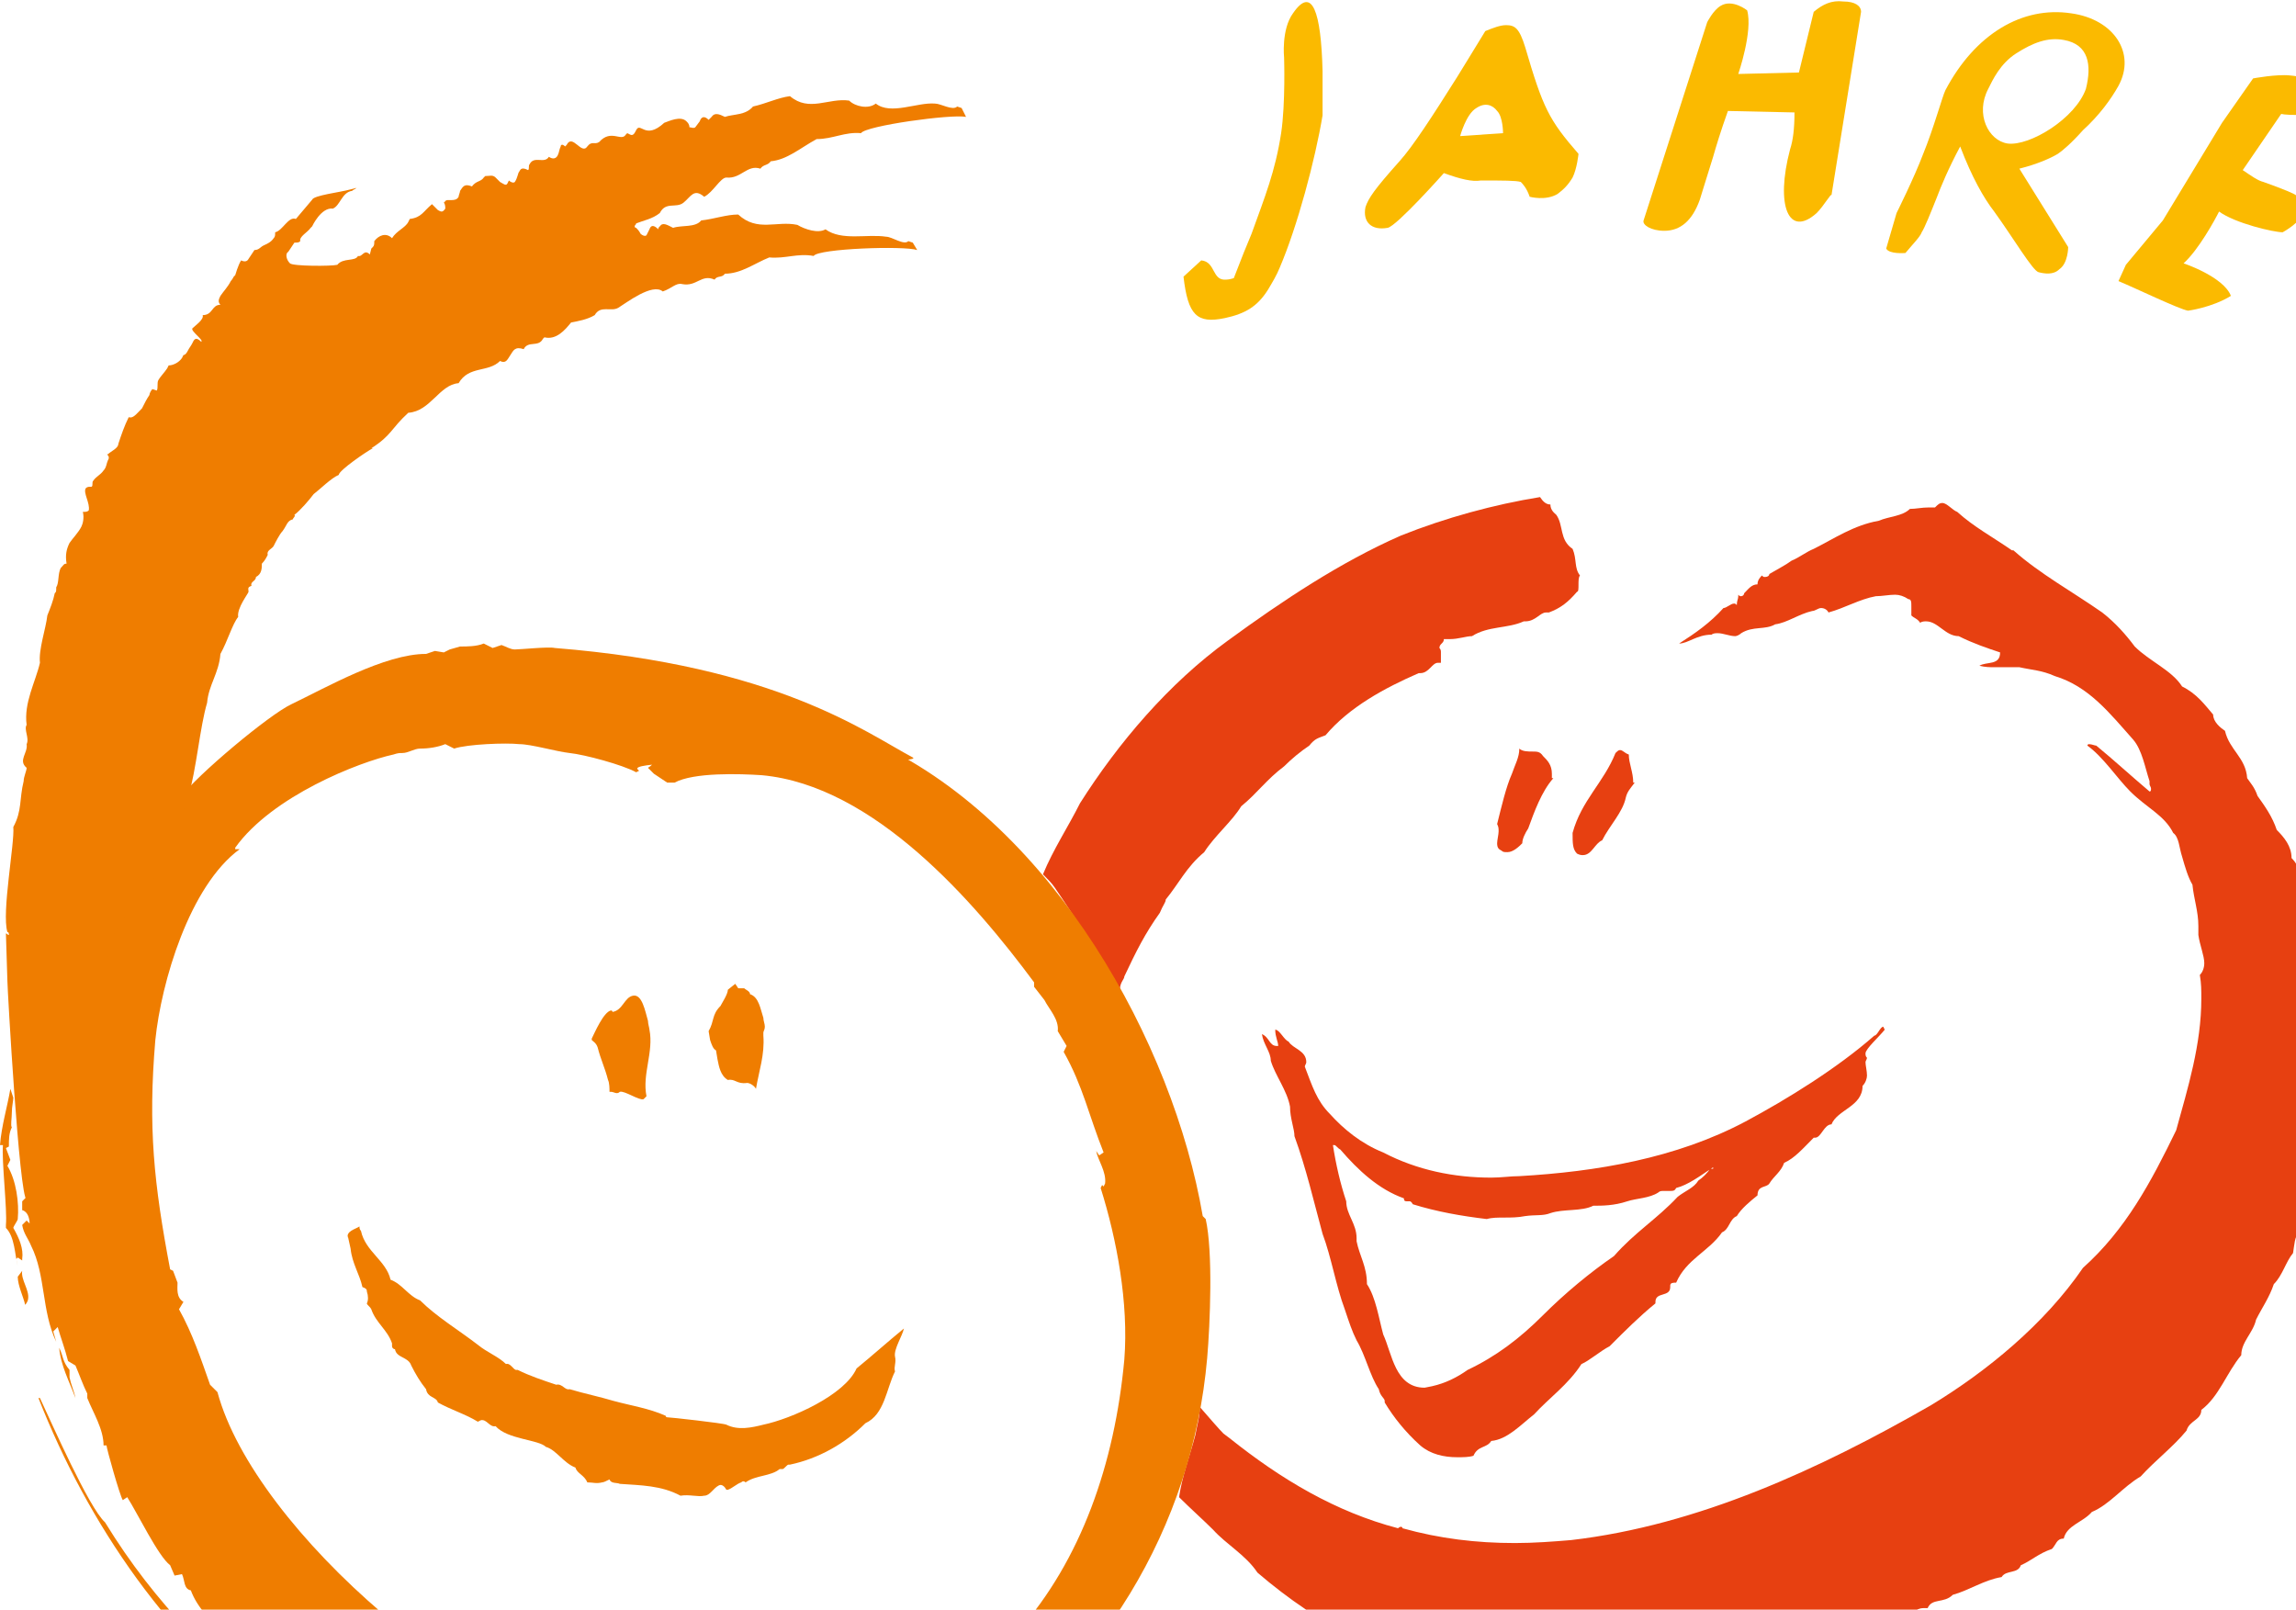 <svg version="1.1" id="Ebene_1" xmlns:serif="http://www.serif.com/" xmlns="http://www.w3.org/2000/svg" xmlns:xlink="http://www.w3.org/1999/xlink" x="0px" y="0px" viewBox="0 0 155.2 108.8" style="" xml:space="preserve">
<style type="text/css">
	.st0{fill:#E74011;}
	.st1{fill:#FBBA00;}
	.st2{fill:#EF7D00;}
	.st3{fill:#2B76B3;}
	.st4{fill:#F7BD08;}
	.st5{fill:#EB715D;}
	.st6{fill:#2AA555;}
	.st7{fill:#EFAD8A;}
</style>
<g>
	<g>
		<path class="st0" d="M127.4,69.5c0,0,0,0.1,0,0.1L127.4,69.5C127.4,69.5,127.4,69.5,127.4,69.5 M127.3,69.4    c-0.2,0-0.4,0.6-0.6,0.6c-2.5,2.2-5.9,4.3-8.7,5.8c-4.7,2.5-10.1,3.4-15.3,3.7c-0.6,0-1.2,0.1-1.9,0.1c-2.5,0-5-0.5-7.3-1.7    c-1.5-0.6-2.7-1.6-3.6-2.6c-0.9-0.9-1.2-1.9-1.7-3.2c0-0.1,0.1-0.2,0.1-0.3c0-0.8-0.9-0.9-1.2-1.4c-0.3-0.1-0.6-0.8-0.9-0.8    c0,0.5,0.2,0.8,0.2,1.1h-0.1c-0.5,0-0.5-0.6-1-0.8c0.1,0.7,0.6,1.2,0.6,1.8c0.3,1,1.1,2,1.3,3.1c0,0.8,0.3,1.5,0.3,2    c0.8,2.2,1.3,4.4,1.9,6.6c0.6,1.6,0.9,3.5,1.5,5.1c0.3,0.9,0.5,1.5,0.8,2.1c0.6,1,0.9,2.4,1.5,3.3c0.1,0.5,0.4,0.6,0.4,0.8v0.1    c0.6,1,1.4,2,2.4,2.9c0.7,0.6,1.6,0.8,2.5,0.8c0.4,0,0.8,0,1.1-0.1c0.3-0.7,0.9-0.5,1.2-1c1.1-0.1,2-1.1,2.9-1.8    c1-1.1,2.3-2,3.2-3.4c0.5-0.2,1.3-0.9,1.9-1.2c1.1-1.1,2-2,3.1-2.9v-0.1c0-0.7,1-0.3,1-1v-0.1c0-0.2,0.2-0.2,0.4-0.2    c0.7-1.6,2.2-2.1,3.1-3.4c0.5-0.2,0.5-0.9,1-1.1c0.3-0.5,0.9-1,1.4-1.4c0-0.7,0.6-0.5,0.8-0.8c0.3-0.5,0.8-0.8,1-1.4    c0.7-0.3,1.3-1,2-1.7h0.1c0.4,0,0.6-0.9,1.1-0.9c0.4-1,2.1-1.2,2.1-2.6c0.2-0.2,0.3-0.5,0.3-0.7c0-0.3-0.1-0.7-0.1-0.9    c0-0.1,0.1-0.2,0.1-0.3c-0.1-0.1-0.1-0.2-0.1-0.3c0-0.3,0.9-1.1,1.3-1.6C127.3,69.4,127.3,69.4,127.3,69.4 M115.6,79    c-0.2,0.3-0.5,0.6-0.8,0.8c-0.3,0.5-0.9,0.7-1.4,1.1c-1.4,1.5-2.9,2.4-4.3,4c-1.6,1.1-3.3,2.5-4.8,4c-1.6,1.6-3.2,2.8-5.1,3.7    c-0.7,0.5-1.5,0.9-2.4,1.1l-0.5,0.1c-2,0-2.2-2.3-2.8-3.6c-0.3-1.1-0.5-2.5-1.1-3.4c0-1.2-0.5-1.9-0.7-2.9v-0.2    c0-1-0.7-1.6-0.7-2.5c-0.4-1.2-0.7-2.5-0.9-3.8h0.1c0.1,0,0.2,0.2,0.4,0.3c1.2,1.4,2.6,2.7,4.3,3.3c0,0.2,0.1,0.2,0.2,0.2h0.2    c0,0,0.1,0,0.2,0.2c1.6,0.5,3.3,0.8,5,1c0.7-0.2,1.6,0,2.6-0.2c0.7-0.1,1.2,0,1.7-0.2c0.9-0.3,2.1-0.1,2.9-0.5    c0.6,0,1.4,0,2.3-0.3c0.6-0.2,1.5-0.2,2.1-0.6c0.1-0.1,0.2-0.1,0.4-0.1h0.4c0.2,0,0.3,0,0.4-0.2c0.8-0.2,1.6-0.8,2.5-1.4V79z"/>
		<path class="st0" d="M103.3,56c-0.2,0.3-0.4,0.7-0.4,1c-0.2,0.2-0.6,0.6-1,0.6c-0.2,0-0.3,0-0.4-0.1c-0.2-0.1-0.3-0.2-0.3-0.5    c0-0.2,0.1-0.6,0.1-0.8c0-0.2,0-0.3-0.1-0.5c0.3-1.2,0.6-2.5,1-3.4c0.2-0.6,0.5-1.1,0.5-1.7c0.2,0.2,0.6,0.2,0.9,0.2    s0.5,0,0.7,0.3c0.3,0.3,0.6,0.6,0.6,1.2v0.3h0.1C104.2,53.5,103.7,54.9,103.3,56"/>
		<path class="st0" d="M109.9,53.9c-0.2,1-1.1,1.9-1.6,2.9c-0.5,0.2-0.7,1-1.3,1c-0.1,0-0.2,0-0.4-0.1c-0.3-0.3-0.3-0.7-0.3-1.4    c0.6-2.2,2.1-3.4,2.9-5.4c0.1-0.1,0.2-0.2,0.3-0.2c0.2,0,0.3,0.2,0.6,0.3c0,0.6,0.3,1.2,0.3,1.9h0.1    C110.2,53.3,110,53.5,109.9,53.9"/>
		<path class="st0" d="M158.2,69.3c-0.3-1.5,0-3.3-0.8-4.5c0-0.8-0.6-1.4-0.6-2.3c-0.5-0.7-0.3-1.6-0.8-2.3    c-0.3-0.7-0.5-1.6-1.1-2.2c0-0.8-0.5-1.4-1-1.9c-0.3-0.9-0.8-1.6-1.3-2.3c-0.2-0.6-0.5-0.9-0.7-1.2c-0.1-1.4-1.2-1.9-1.5-3.2    c-0.3-0.2-0.8-0.6-0.8-1.1c-0.6-0.7-1.1-1.4-2.1-1.9c-0.7-1.1-2.2-1.7-3.2-2.7c-0.6-0.8-1.3-1.6-2.2-2.3c-2-1.4-4.2-2.6-6-4.2    h-0.1c-1.3-0.9-2.6-1.6-3.7-2.6c-0.3-0.1-0.7-0.6-1-0.6c-0.2,0-0.3,0.1-0.5,0.3h-0.4c-0.5,0-0.9,0.1-1.3,0.1    c-0.5,0.5-1.4,0.5-2.1,0.8c-1.7,0.3-3,1.2-4.4,1.9c-0.5,0.2-1,0.6-1.5,0.8c-0.4,0.3-1,0.6-1.5,0.9c0,0.1-0.1,0.2-0.3,0.2    c-0.1,0-0.1,0-0.2-0.1c-0.1,0.1-0.3,0.3-0.3,0.6c-0.4,0-0.6,0.3-0.9,0.6c0,0.1-0.1,0.2-0.2,0.2c-0.1,0-0.1,0-0.2-0.1v0.1    c0,0.2-0.1,0.3-0.1,0.6c-0.1-0.1-0.1-0.1-0.2-0.1c-0.2,0-0.5,0.3-0.7,0.3c-0.9,1-1.9,1.7-3,2.4c0.6,0,1.2-0.6,2.2-0.6    c0.1-0.1,0.3-0.1,0.4-0.1c0.4,0,0.8,0.2,1.2,0.2c0.1,0,0.3-0.1,0.4-0.2c0.8-0.5,1.6-0.2,2.3-0.6c0.8-0.1,1.6-0.7,2.5-0.9    c0.2,0,0.4-0.2,0.6-0.2c0.2,0,0.4,0.1,0.5,0.3c1.1-0.3,2.1-0.9,3.2-1.1c0.4,0,0.9-0.1,1.3-0.1c0.3,0,0.6,0.1,0.9,0.3    c0.2,0,0.2,0.2,0.2,0.5v0.6c0.2,0.2,0.4,0.2,0.6,0.5c0.1-0.1,0.3-0.1,0.4-0.1c0.8,0,1.3,1,2.2,1c1,0.5,1.9,0.8,2.8,1.1    c0,0.9-0.9,0.6-1.4,0.9c0.4,0.1,0.7,0.1,1,0.1h1.3h0.4c0.9,0.2,1.5,0.2,2.4,0.6c2.3,0.7,3.7,2.5,5.3,4.3c0.6,0.7,0.8,1.9,1.1,2.8    V53c0,0.1,0.1,0.2,0.1,0.3c0,0.1,0,0.2-0.1,0.2c-1.3-1.1-2.5-2.2-3.6-3.1c-0.1,0-0.3-0.1-0.5-0.1c0,0-0.1,0-0.1,0.1    c1.1,0.8,2,2.2,2.9,3.1c1.1,1.1,2.3,1.6,2.9,2.8c0.4,0.3,0.4,1,0.6,1.6c0.2,0.7,0.4,1.4,0.7,1.9c0.1,1,0.4,1.8,0.4,2.8v0.6    c0.1,0.7,0.4,1.4,0.4,1.9c0,0.3-0.1,0.6-0.3,0.8c0.1,0.6,0.1,1,0.1,1.6c0,3.1-0.9,6-1.7,8.9c-1.7,3.5-3.4,6.7-6.3,9.3    c-2.6,3.8-6.5,7-10.3,9.3c-7.5,4.3-15.7,8.1-24.3,9.1c-1.2,0.1-2.5,0.2-3.8,0.2c-2.6,0-5.1-0.3-7.6-1c0-0.1-0.1-0.1-0.1-0.1    c-0.1,0-0.2,0.1-0.2,0.1c-4.2-1.1-7.9-3.3-11.4-6.1l-0.4-0.3c-0.3-0.3-0.9-1-1.6-1.8c0,0.7-0.2,1.3-0.3,1.9    c-0.4,1.5-0.9,2.8-1.1,4.2c0.7,0.7,1.7,1.6,2.3,2.2c0.9,1,2.2,1.7,3,2.9c2.1,1.8,4.3,3.3,6.9,4.6c3.5,1.8,7.2,2.8,11,3.1    c0.1,0,0.2-0.1,0.3-0.1c0.2,0,0.5,0.2,0.7,0.5c0.8,0,1.5,0.1,2.4,0.1c1.7,0,3.5-0.2,5.1-0.6h0.4c0.4,0,0.7-0.1,1.1-0.1    c0.3,0,0.5,0,0.8,0.2c0.9-0.5,1.9-0.8,2.7-1c0.1,0.2,0.2,0.3,0.3,0.3c0.1,0,0.3-0.5,0.5-0.5h0.4c0.5,0,1.2-0.2,1.9-0.2h0.4    c0.3-0.5,0.6-0.6,1-0.6c0.3,0,0.6,0.1,0.9,0.1c0.5-0.6,1.3-0.2,1.6-0.8c0.1,0,0.3-0.2,0.4-0.2s0.2,0,0.2,0.1    c0.9-0.2,1.5-0.9,2.4-0.9c0.5-0.7,1.1-0.3,1.7-0.7c0-0.1,0.1-0.2,0.1-0.2c0.1,0,0.3,0.1,0.4,0.1c0.4-0.3,0.9-0.8,1.4-0.8h0.3    c0.3-0.7,1.1-0.3,1.7-0.9c1.1-0.3,2.1-1,3.3-1.2c0.3-0.5,1.1-0.2,1.3-0.8c0.7-0.3,1.2-0.8,2.1-1.1c0.3-0.3,0.3-0.7,0.8-0.7    c0.2-0.9,1.3-1.1,1.9-1.8c1.2-0.5,2.1-1.7,3.3-2.4c1-1.1,2.2-2,3.1-3.1c0.2-0.7,1-0.7,1-1.4c1.2-0.9,1.7-2.5,2.7-3.7    c0-0.9,0.8-1.5,1-2.4c0.4-0.8,0.9-1.5,1.2-2.4c0.6-0.6,0.8-1.5,1.3-2.1c0.1-0.6,0.1-1.1,0.4-1.4c0.3-0.6,0.6-1.1,0.8-1.8    c0.6-1.6,0.8-3.7,1.4-5.3c0.4-1,0.5-2.3,0.5-3.5c0-0.7-0.1-1.2-0.1-1.9C158.1,70.3,158.2,69.7,158.2,69.3"/>
		<path class="st0" d="M74.7,65.3c0.1,0.2,0.5,1,1,1.8c0,0,0,0,0,0v-0.2c0-0.5,0.3-0.7,0.3-0.9c0.8-1.7,1.4-2.9,2.4-4.3    c0.2-0.5,0.4-0.7,0.4-0.9c0.9-1.1,1.4-2.2,2.6-3.2c0.7-1.1,1.9-2.1,2.5-3.1c1.1-0.9,1.7-1.8,2.9-2.7c0.5-0.5,1.1-1,1.7-1.4    c0.4-0.5,0.6-0.5,1.1-0.7c1.6-1.9,4-3.2,6.3-4.2H96c0.6,0,0.8-0.7,1.2-0.7h0.2v-0.2v-0.5c0-0.1,0-0.2-0.1-0.3    c0-0.3,0.3-0.3,0.3-0.6H98c0.6,0,1.1-0.2,1.5-0.2c1.1-0.7,2.4-0.5,3.5-1h0.1c0.7,0,1-0.6,1.4-0.6h0.2c0.8-0.3,1.3-0.7,1.9-1.4    c0.1,0,0.1-0.2,0.1-0.5c0-0.2,0-0.5,0.1-0.6c-0.4-0.5-0.2-1.1-0.5-1.8c-0.9-0.6-0.6-1.6-1.1-2.3c-0.1-0.1-0.4-0.3-0.4-0.7    c-0.3,0-0.5-0.2-0.7-0.5c-3.1,0.5-6.4,1.4-9.4,2.6c-4.1,1.8-8,4.4-11.7,7.1c-4,2.9-7.4,6.9-10,11c-0.8,1.6-1.8,3.1-2.5,4.8    c0.3,0.3,0.6,0.6,0.8,0.9C72.6,61.9,73.7,63.7,74.7,65.3"/>
		<path class="st1" d="M86.5,18.1c-0.2,0.5-0.5,1-0.8,1.5c-0.7,1.1-1.5,1.6-2.9,1.9c-1.9,0.4-2.5-0.2-2.8-2.8l1.2-1.1    c1,0.1,0.7,1.4,1.7,1.3c0.2,0,0.5-0.1,0.5-0.1c0.5-1.3,0.9-2.3,1.2-3c0.9-2.5,1.6-4.2,2-6.8c0.3-2,0.2-5.1,0.2-5.1s-0.2-1.9,0.6-3    c1.3-1.9,1.9-0.1,2,3.9l0,3C88.9,10.8,87.7,15.3,86.5,18.1"/>
		<path class="st1" d="M103.1,3.2c-0.4-1.3-0.7-1.5-1.3-1.5c-0.4,0-0.9,0.2-1.4,0.4c-0.8,1.3-1.4,2.3-1.9,3.1    c-1.7,2.7-3,4.7-3.9,5.7c-1.7,1.9-2.1,2.5-2.3,3.1c-0.2,1,0.4,1.6,1.5,1.4c0.6-0.1,3.8-3.7,3.8-3.7c1.1,0.4,1.9,0.6,2.5,0.5    c1.5,0,2.4,0,2.7,0.1c0.1,0.1,0.4,0.4,0.6,1c0,0,1.1,0.3,1.9-0.2c0.4-0.3,0.7-0.6,1-1.1c0.3-0.6,0.4-1.6,0.4-1.6    C104.7,8.1,104.3,7.3,103.1,3.2 M98.7,9.2c0,0,0.4-1.5,1.1-1.9c0.6-0.4,1.1-0.2,1.4,0.2c0.4,0.4,0.4,1.5,0.4,1.5L98.7,9.2z"/>
		<path class="st1" d="M122.8,14.4c-1.9,1.7-2.8-0.5-1.8-4.3c0.2-0.6,0.3-1.4,0.3-2.5l-4.5-0.1c-0.5,1.4-0.8,2.4-1,3.1    c-0.6,1.9-0.8,2.6-0.9,2.9c-0.5,1.4-1.3,2.1-2.4,2.1c-0.9,0-1.5-0.4-1.4-0.7l4.3-13.4c0,0,0.4-0.8,0.9-1.1    c0.8-0.5,1.8,0.3,1.8,0.3c0.4,1.4-0.6,4.3-0.6,4.3l4.1-0.1l1-4.1c0.6-0.5,1.2-0.8,2-0.7c0.8,0,1.2,0.3,1.2,0.7l-2,12.4    C123.8,13,123.3,13.9,122.8,14.4"/>
		<path class="st1" d="M137.8,18.4c-0.4-0.1-1.7-2.3-3-4.1c-0.7-0.9-1.5-2.3-2.3-4.4c-0.8,1.5-1.3,2.7-1.6,3.5c-0.4,1-0.8,2-1,2.3    c-0.1,0.3-0.6,0.8-1.1,1.4c0,0-1.1,0.1-1.3-0.3l0.7-2.4c0,0,1.2-2.4,1.8-4c0.7-1.7,1.3-3.9,1.5-4.3c2-3.8,5.2-5.7,8.5-5.2    c2.9,0.4,4.4,2.7,3.2,4.9c-0.5,0.9-1.3,2-2.4,3c-0.8,0.9-1.4,1.4-1.7,1.6c-0.5,0.3-1.4,0.7-2.6,1l3.3,5.3c0,0,0,1.1-0.6,1.5    C138.8,18.6,138.2,18.5,137.8,18.4 M139.5,2.7c-1.1-0.2-2.1,0.2-3.2,0.9c-1.1,0.7-1.6,1.8-1.9,2.4c-0.9,1.7,0,3.5,1.3,3.7    c1.5,0.2,4.6-1.7,5.3-3.7C141.4,4.4,141.2,3,139.5,2.7"/>
		<path class="st1" d="M154.3,15.7c-0.6,0-3.2-0.6-4.3-1.4c-0.3,0.6-1.4,2.6-2.4,3.5c0,0,2.7,0.9,3.2,2.2c-1.3,0.8-2.9,1-2.9,1    c-0.6-0.1-3.5-1.5-4.7-2l0.5-1.1l2.5-3l4-6.6l2.1-3c0,0,1.6-0.3,2.5-0.2c1.4,0.1,2.7,1,3,1.2c0,0.4-0.1,0.7-0.2,0.9    c-0.4,0.7-3.1,0.6-3.4,0.5l-2.6,3.8c0.6,0.4,1,0.7,1.4,0.8c1.4,0.5,2.1,0.8,2.2,0.9c0.2,0.1,0.6,0.6,0.5,1.1    C155.6,15,154.3,15.7,154.3,15.7"/>
		<path class="st2" d="M48,70.3l-0.1-0.6c0.4-0.7,0.2-1.1,0.8-1.7c0.1-0.2,0.5-0.8,0.5-1.1l0.5-0.4l0.2,0.3l0.4,0    c0.1,0.1,0.4,0.2,0.4,0.4c0.6,0.2,0.7,1,0.9,1.6c0,0.2,0.1,0.4,0.1,0.6c0,0.2-0.1,0.3-0.1,0.4l0,0.2c0.1,1.3-0.3,2.4-0.5,3.6    c-0.1-0.2-0.4-0.4-0.6-0.4c-0.7,0.1-0.8-0.3-1.3-0.2c-0.5-0.3-0.6-0.9-0.7-1.4l-0.1-0.6C48.2,70.9,48.1,70.6,48,70.3"/>
		<path class="st2" d="M23.5,83.7c-0.1-0.5,0.5-0.6,0.8-0.8c0,0.1,0,0.2,0.1,0.3c0.3,1.4,1.7,2,2,3.3c0.8,0.3,1.2,1.1,2,1.4    c1.1,1.1,2.6,2,3.9,3c0.6,0.5,1.4,0.8,1.9,1.3c0.3-0.1,0.5,0.4,0.7,0.4l0.1,0c0.8,0.4,1.7,0.7,2.6,1c0.4-0.1,0.6,0.4,0.9,0.3    c1,0.3,2,0.5,3,0.8c1.1,0.3,2.4,0.5,3.5,1c0,0,0,0.1,0.1,0.1c0.2,0,3.8,0.4,4,0.5c0.8,0.4,1.7,0.2,2.5,0c1.9-0.4,5.5-2,6.3-3.8    c1.1-0.9,2.1-1.8,3.2-2.7c-0.1,0.5-0.7,1.4-0.6,1.9c0.1,0.4-0.1,0.7,0,1c-0.6,1.2-0.7,2.9-2,3.5c-1.4,1.4-3.2,2.4-5.1,2.8l-0.1,0    c-0.1,0-0.3,0.3-0.4,0.3l-0.2,0c-0.6,0.5-1.6,0.4-2.3,0.9c-0.1-0.1-0.2-0.1-0.3,0c-0.3,0.1-0.6,0.4-0.9,0.5l-0.1,0    c-0.1-0.2-0.3-0.4-0.5-0.3c-0.4,0.2-0.6,0.7-1,0.7c-0.4,0.1-1-0.1-1.6,0c-1.3-0.7-2.7-0.7-4.1-0.8c-0.2-0.1-0.6,0-0.7-0.3    c-0.2,0.1-0.4,0.2-0.5,0.2c-0.4,0.1-0.6,0-1,0c-0.2-0.5-0.7-0.6-0.8-1c-0.8-0.3-1.3-1.2-2-1.4c-0.5-0.5-2.6-0.5-3.4-1.4    c-0.4,0.1-0.6-0.5-1-0.4l-0.2,0.1c-0.8-0.5-1.8-0.8-2.7-1.3c-0.1-0.4-0.7-0.3-0.8-0.9c-0.4-0.5-0.7-1-1-1.6    c-0.2-0.6-1-0.5-1.1-1.1c-0.1,0-0.2-0.1-0.2-0.2l0-0.2c-0.3-0.9-1.1-1.4-1.4-2.3c-0.1-0.2-0.3-0.3-0.3-0.4c0.1-0.2,0.1-0.5,0-0.8    c0-0.1,0-0.2-0.3-0.3c-0.2-0.9-0.7-1.6-0.8-2.6l-0.2-0.9L23.5,83.7z"/>
		<path class="st2" d="M40,70.3l0-0.1c0.2-0.4,0.8-1.8,1.3-1.9c0,0,0.1,0,0.1,0.1c0.7-0.1,0.8-1,1.4-1.1c0.6-0.1,0.8,1,1,1.7    c0,0.2,0.1,0.5,0.1,0.6c0.3,1.5-0.5,3-0.2,4.5l-0.2,0.2c-0.3,0.1-1.3-0.6-1.6-0.5c-0.2,0.2-0.4,0-0.6,0l-0.1,0    c0-0.2,0-0.6-0.1-0.8c-0.2-0.8-0.5-1.4-0.7-2.2C40.3,70.5,40.1,70.4,40,70.3"/>
		<path class="st2" d="M1.7,76.4l0-0.1L2,76.4l0.1-0.2C2.1,76,2,75.9,2,75.7c0-0.2,0-0.4,0.2-0.5l0.4-0.1c0.4-0.4,0.5-1.5,0.6-2.3    c0-0.3,0-0.5,0.1-0.9c0-0.1,0-0.2,0-0.3c1.7-6.3,3-9.9,6.4-14.3c0.5-0.6,2.5-3.4,2.5-3.4c1.1-1.5,6-5.6,7.5-6.3    c2.3-1.1,6.3-3.4,9.1-3.4l0.6-0.2l0.6,0.1l0.4-0.2l0.7-0.2c0.5,0,1.1,0,1.6-0.2l0.6,0.3l0.6-0.2c0.3,0.1,0.6,0.3,0.9,0.3    c0.4,0,2.3-0.2,2.7-0.1c15,1.2,21,5.7,24.2,7.4c1.1,0.6-19.4-0.1-18.6,0.8l0.1,0.1l-0.2,0.1c-0.9-0.5-3.5-1.2-4.5-1.3    c-0.9-0.1-2.6-0.6-3.4-0.6c-0.9-0.1-3.5,0-4.4,0.3l-0.6-0.3c-0.5,0.2-1.1,0.3-1.7,0.3c-0.4,0-0.8,0.3-1.2,0.3    c-0.2,0-0.3,0-0.6,0.1c-2.3,0.5-8.2,2.8-10.7,6.3l0,0.1l0.3,0c-3.4,2.5-5.3,9-5.7,12.9c-0.5,5.9-0.1,9.7,1,15.5l0.2,0.1l0.3,0.8    c0,0.4-0.1,1,0.4,1.3l-0.3,0.5c0.9,1.6,1.5,3.4,2.1,5.1l0.5,0.5c2.5,9.3,17.8,22.6,28.4,24l5.2,0.7c0.5,0,1-0.1,1.4-0.2    c17.2-0.7,25-12.6,26.3-26.7c0.3-3.8-0.5-8.1-1.6-11.6l0.1-0.2l0.1,0.1l0.1-0.2c0.1-0.8-0.5-1.6-0.6-2.2l0.2,0.3l0.3-0.2    c-1-2.5-1.4-4.5-2.7-6.8l0.2-0.4l-0.6-1c0.1-0.8-0.6-1.5-0.9-2.1l-0.7-0.9l0-0.3c-4-5.4-10.8-13.3-18.4-14    c-1.5-0.1-4.6-0.2-5.9,0.5l-0.5,0l-0.9-0.6l-0.4-0.4c0.5-0.3,0.5-0.6,0.8-1c1.2-1.3,7.3-3.8,9.1-3.2c3.3,1.1,4,1.8,5.7,2.6    c11.8,5.6,19.9,20.2,21.9,31.9l0.2,0.2c0.5,2.2,0.3,7.1,0.1,9.4c-1,11.4-7.2,21.7-17.1,28c-2.9,1.8-6.2,2.6-9.5,3.5l0,0.2    c-2.4,1-5.6,0.7-8.2,1.1c0.5-0.2,1-0.3,1.5-0.6l-0.3,0c-2.3-0.2-5.4,0.2-8.1-0.1c-0.3-0.1-0.7-0.4-1-0.4l-0.8-0.1l-0.4,0.2    c-0.2-0.2-0.7-0.5-1-0.5c-0.1,0-0.2,0.1-0.4,0.1l-0.1-0.2l-0.4,0.1c-0.4-0.3-0.9-0.5-1.4-0.7l-0.4,0.3c-0.3-0.4-0.9-0.4-1.4-0.6    l-0.1,0.1l-0.6-0.3l-0.1,0l-0.9-0.4l-0.2,0.1c-0.9-0.4-1.8-1.1-2.7-1.5l0.1,0c0,0.1-0.1,0.1-0.2,0.1c-0.5,0-0.9-0.3-1.2-0.5    l0.2-0.4l-0.3,0.3l-0.5-0.1l0.5-0.4c-0.3-0.1-0.8-0.4-1.1-0.4c-0.4,0-0.5,0-0.7-0.1c-0.2,0-0.5,0-0.7-0.2l0.4-0.3    c-0.4-0.3-0.9-0.6-1.3-0.9c-1.6-2-7.1-5-7.9-6.8c-1-0.7-2-1.8-2.4-2.9c-0.5-0.1-0.4-0.7-0.6-1.1l-0.5,0.1l-0.3-0.7    c-0.8-0.6-2.2-3.5-2.9-4.6l-0.3,0.2c-0.2-0.3-1.1-3.5-1.1-3.7l-0.2,0c0-1.1-0.7-2.2-1.1-3.2l0-0.3c-0.3-0.6-0.5-1.2-0.8-1.9    L4.6,92c-0.2-0.8-0.5-1.6-0.7-2.3l-0.3,0.3l0.2,0.7c-1-2.1-0.7-4.5-1.7-6.5c-0.2-0.5-0.5-0.8-0.6-1.4l0.3-0.3L2,82.7    c0-0.3-0.1-0.8-0.5-0.9l0-0.1c0-0.1,0-0.2,0-0.3l0-0.2l0.3-0.3l-0.1-0.2C1.8,79.2,1.6,77.7,1.7,76.4 M75.7,67l0-0.2L75.7,67z     M46.8,124.5l-1.4,0.2L46.8,124.5z M44.4,124.7l0.1,0c0.1-0.1,0.5-0.1,0.7,0C45,124.6,44.6,124.7,44.4,124.7 M37.8,124.3l6.4,0.3    c-0.7,0-1.4,0.2-2.2,0.1l-1.6-0.1c-0.8-0.1-1.6-0.3-2.4-0.3L37.8,124.3z M29.2,122.1c0.7,0.3,1.4,0.6,2.1,0.7l-0.7-0.1    c-0.5,0-0.9-0.4-1.2-0.7L29.2,122.1z M25.2,120.3l0-0.1c0.6,0.2,1,0.4,1.5,0.6l-0.4,0.1l-0.1,0c-0.2,0-0.6-0.2-0.7-0.4l-0.1,0    l-0.1,0L25.2,120.3z M22.5,118.9l0-0.3c0.7,0.4,1.3,0.8,2,1.3C23.8,119.5,23.1,119.1,22.5,118.9 M20.7,117.2    c0.2,0.2,0.6,0.4,0.8,0.6l-0.5,0L20.7,117.2z M2.6,94.5l0.1,0c0.8,1.7,3.3,7.4,4.4,8.4c3.5,5.7,7.3,9.2,12.3,13.6l-0.1,0.2    C11.5,111.3,5.9,102.9,2.6,94.5 M4,91.1c0.3,0.6,0.2,0.9,0.7,1.5l0,0.2l0,0.3C4.8,93.6,5,94,5.1,94.5C4.7,93.4,4.1,92.3,4,91.1     M1.2,86.3l0.3-0.4c-0.1,0.6,0.5,1.3,0.4,1.9c0,0.1-0.1,0.3-0.2,0.4C1.6,87.7,1.2,86.9,1.2,86.3 M2.3,74.2c0-0.3,0.1-0.6,0.2-0.8    c0.1,0.3,0.1,0.8,0,1.1c0,0.3,0,0.5-0.2,0.7l0-0.1C2.3,74.7,2.2,74.5,2.3,74.2 M0,77.4c0.1-1.3,0.5-2.6,0.7-3.8l0.2,0.6    c0,0.2-0.1,0.6-0.1,1c0,0.4-0.1,0.9,0,1c-0.2,0.4-0.2,0.8-0.2,1.3l-0.2,0.1l0.3,0.8l-0.2,0.4c0.6,1,0.8,2.5,0.7,3.6    c0,0.1-0.3,0.5-0.3,0.6c0.4,0.7,0.7,1.4,0.6,2.1l0,0.1l-0.3-0.2l-0.1,0.1l0.1,0.5c-0.2-0.8-0.2-2-0.8-2.6c0,0,0-0.1,0-0.2    c0.1-1-0.3-4.4-0.2-5.4L0,77.4z"/>
		<path class="st2" d="M12.7,54c0.6-2.1,0.8-4.8,1.3-6.5c0.1-1.2,0.8-2,0.9-3.3c0.5-0.9,0.8-2,1.2-2.5c-0.1-0.6,0.7-1.6,0.7-1.7    c0-0.2-0.1-0.3,0.2-0.4c-0.1-0.3,0.3-0.3,0.3-0.6l0,0c0.4-0.2,0.4-0.6,0.4-0.9c0.2-0.2,0.3-0.4,0.4-0.6c-0.1-0.3,0.3-0.4,0.4-0.6    c0.1-0.2,0.4-0.8,0.6-1c0.3-0.4,0.3-0.7,0.7-0.8c0-0.1,0.2-0.2,0.1-0.3c0.4-0.3,1-1,1.3-1.4c0.4-0.3,1.2-1.1,1.7-1.3    c0-0.3,1.9-1.6,2.3-1.8l-0.1,0c1.4-0.9,1.3-1.3,2.5-2.4c1.5-0.1,2.1-1.9,3.4-2c0.7-1.2,2-0.7,2.8-1.5c0.4,0.2,0.5-0.1,0.7-0.4    c0.2-0.3,0.3-0.6,0.9-0.4c0.3-0.6,1-0.1,1.3-0.7l0.1-0.1c0.8,0.2,1.4-0.5,1.8-1c0.5-0.1,1.1-0.2,1.6-0.5c0.4-0.7,1.1-0.2,1.6-0.5    c0.5-0.3,2.3-1.7,3-1.1c0.6-0.2,0.9-0.6,1.3-0.5c1,0.2,1.3-0.7,2.2-0.3c0.2-0.3,0.5-0.1,0.7-0.4c1.1,0,2-0.7,3-1.1    c1.1,0.1,1.9-0.3,3-0.1c0.3-0.5,6.1-0.7,7-0.4l-0.3-0.5l-0.3-0.1c-0.3,0.3-1.1-0.3-1.5-0.3c-1.3-0.2-3,0.3-4.1-0.5    c-0.5,0.3-1.4,0-1.9-0.3c-1.4-0.3-2.7,0.5-4-0.7c-0.8,0-1.6,0.3-2.5,0.4c-0.4,0.5-1.3,0.3-1.9,0.5c-0.4-0.2-0.7-0.4-0.9-0.1    c-0.1,0.1-0.1,0.1-0.1,0.2c-0.3-0.3-0.5-0.3-0.6,0l-0.2,0.4c-0.1,0.1-0.3,0-0.4-0.1c-0.1-0.2-0.2-0.3-0.3-0.4c0,0-0.1,0-0.1-0.1    c0-0.1,0.1-0.1,0.1-0.2c0.5-0.2,1.1-0.3,1.6-0.7c0.4-0.8,1.1-0.3,1.6-0.7c0.5-0.4,0.7-1,1.4-0.4c0.6-0.3,1.1-1.3,1.5-1.3    c1,0.1,1.4-0.9,2.3-0.6c0.2-0.3,0.5-0.2,0.7-0.5c1.1-0.1,2-0.9,3.1-1.5c1.1,0,1.9-0.5,3-0.4c0.3-0.5,6.1-1.3,7.1-1.1l-0.3-0.6    l-0.3-0.1c-0.3,0.3-1.1-0.2-1.5-0.2C62,6.9,60.2,7.8,59.2,7c-0.5,0.4-1.4,0.2-1.8-0.2c-1.4-0.2-2.7,0.8-4-0.3    c-0.8,0.1-1.6,0.5-2.5,0.7c-0.5,0.6-1.3,0.5-1.9,0.7c-0.4-0.2-0.7-0.3-0.9,0C48,8,48,8,47.9,8.1c-0.3-0.3-0.5-0.2-0.6,0.1L47,8.6    c-0.1,0.1-0.3,0-0.4,0c0-0.2-0.1-0.3-0.2-0.4c-0.4-0.4-1.2,0-1.5,0.1c-1.3,1.2-1.6-0.1-1.9,0.5c-0.1,0.2-0.2,0.4-0.4,0.3L42.4,9    l-0.1,0.1c-0.3,0.5-1-0.4-1.8,0.5c-0.3,0.2-0.5-0.1-0.8,0.3c-0.4,0.6-1-0.9-1.4-0.1l-0.1,0.1c-0.2-0.2-0.3-0.1-0.3,0    c-0.1,0.2-0.1,0.4-0.2,0.6c-0.1,0.2-0.3,0.3-0.6,0.1c-0.3,0.5-1-0.1-1.3,0.5c-0.1,0.1,0,0.3-0.1,0.4c-0.4-0.2-0.5-0.1-0.6,0.1    C35,11.7,35,12,34.8,12.3c-0.1,0.1-0.3,0-0.4-0.1l-0.1,0.2c-0.1,0.2-0.3,0-0.5-0.1c-0.1-0.1-0.3-0.3-0.3-0.3    c-0.2-0.2-0.4-0.1-0.7-0.1l-0.1,0.1c-0.2,0.3-0.5,0.2-0.8,0.6c-0.5-0.2-0.6,0-0.8,0.3C31.1,13,31,13.2,31,13.3    c-0.2,0.4-0.8,0.1-0.9,0.3L30,13.7c0.1,0.1,0.1,0.3,0.1,0.4c-0.2,0.3-0.3,0.2-0.5,0.1c-0.1-0.1-0.2-0.2-0.3-0.3l-0.1-0.1    c-0.6,0.5-0.7,0.9-1.5,1L27.6,15c-0.2,0.4-0.8,0.6-1.1,1.1c-0.4-0.4-0.9-0.2-1.2,0.2c0,0.2,0,0.3-0.1,0.4l-0.1,0.1L25,17.2    c-0.4-0.4-0.5,0.2-0.8,0.1c-0.2,0.4-1,0.1-1.4,0.6c-0.4,0.1-3,0.1-3.2-0.1c-0.2-0.2-0.3-0.5-0.2-0.7l0.1-0.1l0.4-0.6    c0.2,0,0.3,0,0.4-0.1c-0.1-0.3,0.5-0.6,0.7-0.9l0.1-0.1c0,0,0.6-1.3,1.4-1.2c0.5-0.2,0.6-1.1,1.3-1.2c0.1-0.1,0.2-0.1,0.3-0.2    l-0.4,0.1c-0.7,0.2-2.5,0.4-2.6,0.7l-1.1,1.3c-0.5-0.2-0.9,0.8-1.4,0.9c0,0.2,0,0.3-0.1,0.4c-0.2,0.3-0.5,0.4-0.7,0.5    c-0.2,0.1-0.3,0.3-0.6,0.3l-0.4,0.6c-0.1,0.2-0.3,0.2-0.5,0.1c-0.2,0.3-0.4,1-0.4,1l-0.1,0.1c0,0-0.1,0.2-0.2,0.3    c-0.2,0.4-0.5,0.7-0.7,1c-0.1,0.2-0.2,0.4,0,0.6c-0.6,0-0.5,0.7-1.2,0.7c0.1,0.3-0.5,0.7-0.7,0.9c-0.1,0.2,0.8,0.8,0.6,0.9    c-0.4-0.4-0.5-0.1-0.6,0.1c-0.1,0.2-0.2,0.3-0.3,0.5c-0.1,0.2-0.2,0.3-0.3,0.3l-0.1,0.2c-0.2,0.3-0.6,0.5-0.9,0.5l-0.1,0.2    c-0.2,0.3-0.5,0.6-0.6,0.8c-0.1,0.2,0,0.5-0.1,0.7l-0.3-0.1c-0.1,0.1-0.2,0.3-0.2,0.4c-0.2,0.3-0.3,0.5-0.5,0.9    C9.2,28,9,28.3,8.7,28.2C8.4,28.8,8.2,29.4,8,30c0,0.3-0.5,0.5-0.7,0.7c-0.2,0,0.2,0.1,0,0.4c-0.1,0.2-0.1,0.5-0.3,0.7    c-0.2,0.3-0.5,0.4-0.7,0.7c-0.1,0.1,0,0.3-0.1,0.4c-0.2,0-0.3,0-0.4,0.1c-0.2,0.3,0.3,1,0.2,1.5c-0.1,0.1-0.2,0.1-0.4,0.1    c0.1,0.4,0,0.8-0.1,1c-0.2,0.4-0.6,0.8-0.8,1.1c-0.2,0.4-0.3,0.8-0.2,1.4c-0.2,0-0.2,0.1-0.4,0.3c-0.2,0.4-0.1,1-0.3,1.3    C3.8,40,3.8,40,3.7,40.1c-0.1,0.5-0.3,1-0.5,1.5c-0.1,0.9-0.6,2.3-0.5,3.2c-0.3,1.3-1.1,2.7-0.9,4.2c-0.2,0.3,0.2,0.9,0,1.3    c0.1,0.6-0.6,1.1,0,1.6c0,0.2-0.2,0.6-0.2,0.9c-0.3,1.2-0.1,2-0.7,3.1c0.1,1.1-0.8,5.8-0.4,7.1c0.1,0,0.1,0.1,0.1,0.2    c-0.1,0-0.1-0.1-0.2-0.1l0.1,3.2c0,0.5,0.8,14.6,1.3,14.8c0.4-0.3,6.2-18.9,6.3-19c0.1-0.1,0.1,0,0.1,0c0.5-0.2,0.9-0.3,1.2-0.5    L12.7,54z"/>
	</g>
	
</g>
</svg>
